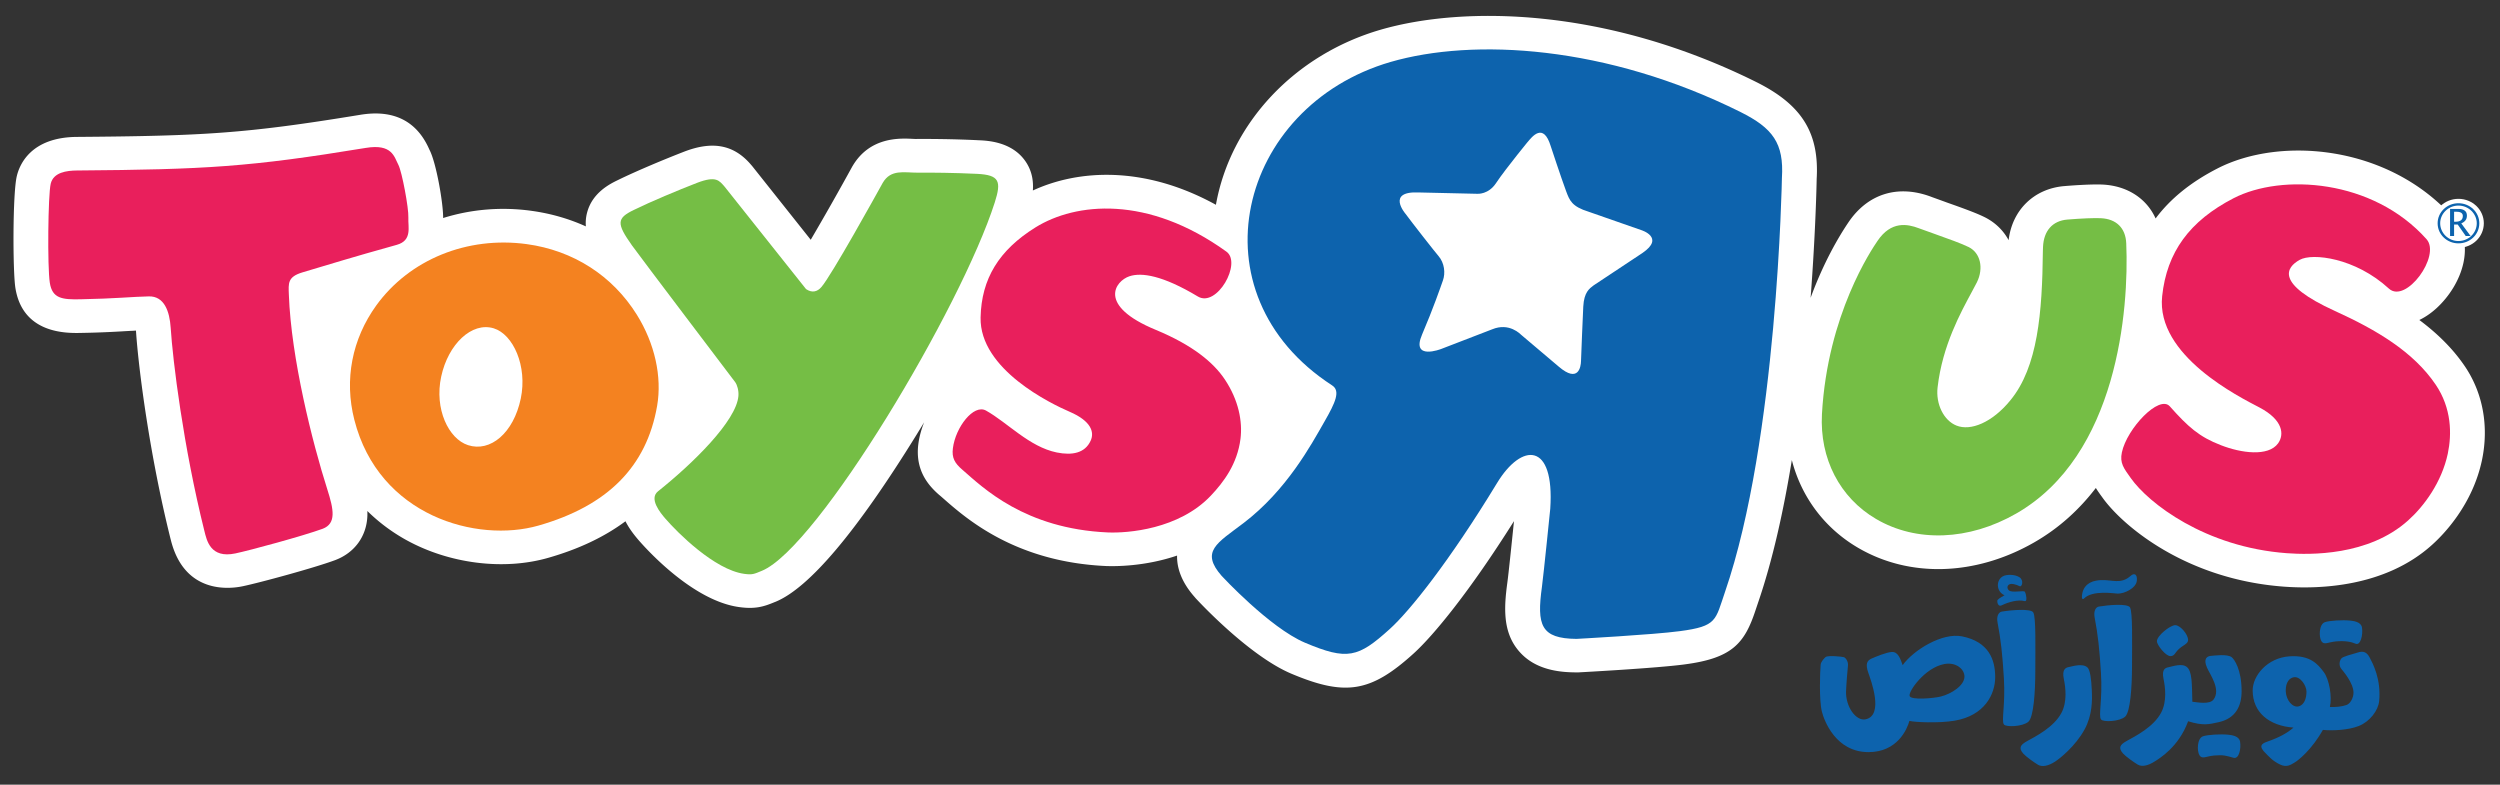 <svg xmlns="http://www.w3.org/2000/svg" width="454.552" height="142.668" xml:space="preserve"><rect width="100%" height="100%" fill="#333333" stroke="none"/><path fill="#FFF" d="M234.702 122.453c9.913 4.192 14.504 3.451 22.319-3.629 3.62-3.284 10.174-11.24 18.252-24.069-.405 3.958-.995 9.64-1.198 11.113-.604 4.483-.949 9.147 2.25 12.693 2.919 3.271 7.256 3.682 10.25 3.695h.411c.593-.033 14.274-.768 19.316-1.453 8.677-1.137 10.918-3.842 12.911-9.914l.45-1.338c2.644-7.694 4.637-16.751 6.131-25.9 1.721 6.684 5.915 12.364 12.033 15.946 9.369 5.485 21.321 5.134 31.961-.936 4.612-2.629 8.314-6.063 11.281-9.935.302.491.607.917.889 1.314l.242.33c3.575 5.083 15.098 14.996 33.132 16.301 6.356.465 18.3.095 26.822-7.565 2.175-1.933 7.386-7.328 9.106-15.38 1.307-6.165.203-12.249-3.097-17.122-2.263-3.339-5.169-6.104-8.277-8.421 1.049-.504 2.099-1.21 3.127-2.146 4.787-4.408 7.201-11.786 2.97-16.523-11.687-13.125-31.344-14.808-42.86-8.852-4.8 2.47-8.508 5.472-11.188 9.06-1.636-3.628-5.153-5.957-9.699-6.165-1.715-.074-4.696.095-6.904.282-5.52.464-9.484 4.368-10.122 9.834-.935-1.738-2.39-3.19-4.307-4.159-1.488-.747-3.845-1.609-7.02-2.728.027 0-2.816-1.023-2.816-1.023.03.014.07.034.104.034-6.052-2.295-11.571-.599-15.109 4.664-1.631 2.417-4.449 7.1-6.854 13.69.916-12.042 1.089-20.838 1.104-21.679 0 .094-.015.188-.015.275.554-8.507-2.61-13.656-10.93-17.809-27.457-13.662-53.304-13.884-68.325-9.537-15.633 4.538-27.311 16.968-29.963 31.836-13.027-7.173-25.041-6.408-33.283-2.598.125-1.738-.152-3.663-1.448-5.452-2.453-3.399-6.734-3.608-8.346-3.681-4.813-.242-9.076-.242-11.195-.242-.261.02-.604 0-.972-.021-2.308-.108-7.72-.35-10.845 4.994-.03.034-.051.088-.077.128a536.787 536.787 0 0 1-7.503 13.231L136.774 30.21c-.065-.074-.151-.181-.224-.256l-.131-.154c-3.058-3.486-6.872-4.2-11.989-2.241-3.578 1.387-8.68 3.514-12.076 5.177-1.393.673-4.646 2.261-5.603 5.903a7.412 7.412 0 0 0-.228 2.524c-3.059-1.388-6.368-2.343-9.872-2.828-5.553-.769-11.034-.275-16.079 1.306.036-2.578-1.231-9.969-2.46-12.357-.021-.041-.082-.181-.13-.283-2.284-5.055-6.5-7.134-12.538-6.118-20.931 3.431-28.45 3.823-51.504 4.01-8.303.075-10.375 5-10.88 7.114-.77 3.178-.742 17.237-.265 20.313 1.311 8.42 9.345 8.271 11.984 8.211 3.927-.066 6.694-.241 8.911-.37.368-.013.703-.033 1.033-.055.458 6.98 2.498 22.689 6.288 37.88l.04.148c2.44 9.874 10.621 8.979 13.074 8.459 2.903-.599 13.033-3.336 16.826-4.756 3.532-1.333 5.716-4.335 5.848-8.064a13.78 13.78 0 0 0-.006-.862 32.507 32.507 0 0 0 7.088 5.283c7.801 4.307 17.697 5.568 25.825 3.224 5.525-1.58 10.199-3.801 14.018-6.641.696 1.379 1.628 2.555 2.432 3.484 1.584 1.817 9.924 11.004 18.27 12.122 2.944.411 4.509-.112 6.398-.896l.192-.074c6.114-2.516 14.742-12.734 25.652-30.4.454-.742.915-1.488 1.363-2.233-.542 1.358-.903 2.725-1.06 3.969-.606 4.819 1.887 7.583 3.826 9.268-.006-.021.652.557.652.557 4.282 3.771 13.193 11.61 29.7 12.345 1.53.055 6.962.106 12.869-1.904-.083 3.802 2.427 6.664 3.281 7.638.033.054.068.089.109.13.976 1.062 9.822 10.472 17.294 13.67"/><path fill="#0D63AD" d="M316.47 20.37c-24.446-12.168-48.589-13.46-63.611-9.112-27.762 8.057-36.371 42.125-10.648 58.817 1.558 1.01.581 3.136-1.373 6.537-2.41 4.219-6.883 12.531-14.777 18.522-4.762 3.62-7.848 5.114-3.935 9.578 0 0 8.699 9.395 15.119 12.134 7.748 3.271 9.687 2.728 15.454-2.489 3.62-3.277 10.807-12.242 19.477-26.503 4.494-7.417 10.513-7.56 9.693 4.644 0 0-1.186 11.745-1.509 14.174-.971 7-.215 9.43 6.272 9.49 0 0 13.954-.753 18.793-1.406 6.811-.896 6.441-1.958 8.223-7.148 9.533-27.689 10.341-75.227 10.341-75.227.402-6.364-1.685-9.096-7.519-12.011m-17.849 25.636s-8.656 5.734-8.87 5.882c-.735.56-1.745 1.211-1.879 3.864-.054 1.104-.39 8.932-.411 9.901-.021 1.083-.505 4.031-4.031 1.022 0 0-5.897-4.988-6.771-5.734-.196-.161-2.223-2.37-5.371-1.058l-9.233 3.56s-5.562 2.188-3.487-2.631c2.005-4.684 3.352-8.588 3.793-9.841.46-1.306.296-3.149-.826-4.442-.52-.579-4.944-6.232-5.964-7.632 0 0-3.641-4.188 2.429-3.904 0 0 10.364.221 10.527.241.176.014 2.114.141 3.5-1.965 1.711-2.59 6.717-8.662 5.673-7.376.877-1.056 2.91-3.709 4.256.68 0 0 1.905 5.788 2.807 8.211.619 1.643 1.01 2.766 4.092 3.715l9.523 3.324c0 .004 4.45 1.329.243 4.183"/><path fill="#F48220" d="M115.797 57.233c-4.439-7.114-11.553-11.69-20.032-12.848-10.825-1.474-21.302 2.808-27.338 11.132-4.432 6.138-5.859 13.514-4.005 20.797 4.46 17.546 22.31 22.439 33.482 19.247 12.607-3.605 19.657-10.735 21.573-21.751.918-5.317-.422-11.348-3.68-16.577M85.099 80.938c-3.531-1.139-6.155-6.568-4.88-12.466 1.269-5.904 5.563-9.994 9.551-8.776 3.543 1.096 6.148 6.866 4.917 12.774-1.319 6.288-5.541 9.781-9.588 8.468"/><path fill="#75BE45" d="M341.367 43.806c-1.022 1.515-9.089 13.326-10.099 31.492-.436 8.078 3.239 15.197 9.848 19.067 7.327 4.293 16.845 3.944 25.446-.976 18.479-10.561 20.55-37.152 20.033-49.153-.115-2.779-1.806-4.442-4.64-4.563-1.082-.054-3.424.028-6.069.249-2.686.222-4.295 2.033-4.422 4.967l-.027.78c-.121 11.146-.901 21.048-5.922 27.131-3.284 4.02-7.21 5.621-9.792 4.577-2.308-.916-3.79-3.904-3.427-6.966.88-7.619 4.216-13.609 6.275-17.439l.88-1.662c1.258-2.577.626-5.323-1.488-6.38-1.225-.62-3.898-1.575-6.26-2.417l-2.846-1.023c-2.025-.767-5.014-1.366-7.49 2.316"/><path fill="#E91F5C" d="M406.114 36.039c-8.023 4.146-12.143 9.806-12.989 17.815-1.152 10.804 14.066 18.333 17.687 20.231 4.361 2.294 4.521 4.948 3.394 6.523-1.785 2.463-6.727 1.77-10.368.35-3.995-1.526-6.03-3.378-9.32-7.073-1.933-2.167-7.8 4.038-8.717 8.366-.423 1.978.375 2.916 1.624 4.683 3.194 4.523 13.479 12.564 28.387 13.65 4.113.301 14.813.538 22.035-5.958 2.922-2.613 6.106-6.959 7.21-12.135.753-3.588.699-8.271-2.195-12.546-4.059-6.011-10.821-9.989-18.334-13.408-10.957-4.987-8.843-7.936-6.394-9.293 2.299-1.292 10.096-.384 16.208 5.223 3.094 2.84 9.515-5.977 6.85-8.978-9.758-10.937-26.328-11.967-35.078-7.45"/><path fill="#75BE45" d="M180.871 36.8c-6.106 19.107-32.164 62.795-42.338 66.981-1.439.593-1.73.761-3.224.557-5.405-.751-12.138-7.511-14.302-10.007-.965-1.104-3.045-3.646-1.373-4.995 6.357-5.067 14.249-12.801 14.625-17.337.083-.989-.227-2.033-.593-2.524-.591-.788-17.105-22.548-18.767-24.863-2.812-3.979-2.798-4.914.319-6.428 3.112-1.528 8.07-3.6 11.544-4.947 3.479-1.326 4.01-.39 4.99.708l14.802 18.616c1.068.728 2.034.524 2.811-.39 1.891-2.229 9.884-16.658 11.139-18.933 1.475-2.524 3.906-1.831 6.353-1.844 2.598-.021 6.618.014 10.824.216 4.045.208 4.414 1.346 3.19 5.19"/><path fill="#E91F5C" d="M188.277 41.342c-6.663 4.147-9.832 9.355-9.985 16.369-.214 9.469 12.908 15.743 16.205 17.162 3.953 1.704 4.511 3.736 3.802 5.264-1.033 2.274-3.388 2.69-6.155 2.132-5.017-1.028-8.931-5.417-12.879-7.625-2.233-1.225-5.529 3.027-6.009 6.859-.223 1.736.316 2.709 1.757 3.935 3.694 3.212 11.31 10.703 26.416 11.37 3.591.154 12.923-.56 18.724-6.683 2.353-2.484 4.816-5.769 5.396-10.346.39-3.15-.336-6.992-2.823-10.749-2.079-3.134-5.879-6.272-12.536-9.038-10.8-4.442-7.388-8.925-4.825-9.766 2.194-.727 6.035-.161 12.429 3.682 3.464 2.086 8.052-6.104 5.194-8.157-14.338-10.325-27.424-8.932-34.711-4.409M14.001 30.998c23.438-.182 31.364-.634 52.508-4.105 4.767-.788 5.157 1.582 5.936 3.104.646 1.265 1.887 7.874 1.804 9.57-.089 1.683.753 4.146-2.1 4.948-8.904 2.483-11.237 3.257-17.149 5.006-2.729.82-2.557 1.965-2.48 4.053.419 11.576 4.273 26.88 7.001 35.435 1.151 3.608 1.667 6.179-.854 7.133-3.502 1.285-13.268 3.938-15.887 4.485-4.534.948-5.188-2.377-5.616-4.08-3.847-15.398-5.754-31.081-6.129-36.944-.192-2.988-1.17-5.788-3.981-5.714-2.892.055-6.122.411-12.408.526-3.361.074-5.143-.135-5.59-3.009-.452-2.895-.327-15.98.168-18.012.498-2.061 2.88-2.377 4.777-2.396"/><path fill="#FFF" d="M451.612 40.594c0 2.464-2.06 4.463-4.618 4.463-2.537 0-4.603-1.999-4.603-4.463 0-2.45 2.065-4.442 4.603-4.442 2.558.002 4.618 1.993 4.618 4.442"/><path fill="#0D63AD" d="M450.79 40.594c0-2.013-1.696-3.642-3.796-3.642-2.087 0-3.783 1.629-3.783 3.642 0 2.04 1.7 3.654 3.783 3.654 2.102.002 3.796-1.614 3.796-3.654"/><path fill="#FFF" d="M450.327 40.594c0 1.776-1.488 3.23-3.333 3.23-1.829 0-3.317-1.454-3.317-3.23 0-1.75 1.488-3.217 3.317-3.217 1.844.002 3.333 1.468 3.333 3.217"/><path fill="#0D63AD" d="M445.473 42.911v-4.927h1.548c.484 0 .862.107 1.119.316.27.201.396.499.396.915 0 .653-.342 1.119-1.028 1.4l1.693 2.295h-.886l-1.449-2.08h-.665v2.08h-.729m.73-2.591h.227c.917 0 1.361-.365 1.361-1.05 0-.505-.378-.768-1.131-.768h-.457v1.818zM429.458 114.094c.21 1.316-.251 3.377-1.202 2.934-.659-.307-1.83-.564-3.528-.408-1.43.131-2.173.719-2.646-.035-.485-.773-.453-3.074.626-3.461.841-.301 3.293-.425 4.563-.293.651.067 2.022.23 2.187 1.263zM407.292 134.844c.21 1.316-.192 3.219-1.202 2.934-1.298-.366-1.83-.564-3.528-.408-1.43.131-2.173.719-2.646-.035-.485-.773-.453-3.074.626-3.461.841-.301 3.293-.425 4.563-.293.65.067 2.021.23 2.187 1.263zM430.874 119.585c.542 1.042 2.083 3.875 1.708 7.875-.16 1.709-1.708 3.75-3.708 4.542-1.924.762-4.779.878-6.529.711-2.028 3.628-4.513 5.58-5.179 5.955s-1.366.91-2.557.357c-1.485-.69-2.179-1.605-2.591-1.993-1.45-1.365-.828-1.825.194-2.178 2.238-.773 3.737-1.625 4.786-2.561-4.458-.333-7.416-2.792-7.416-6.75 0-2.708 2.667-5.94 6.708-6.208 3.792-.252 5.166 1.465 6.217 2.859.968 1.284 1.556 4.425 1.116 6.349.96.05 2.163-.049 3.028-.361.737-.267 1.245-1.348 1.264-2.18.041-1.833-2.005-4.107-2.238-4.417-.471-.625-.303-1.417 0-1.833s1.891-.738 2.999-1.105c1.016-.337 1.656-.104 2.198.938zm-13.803 3.553c-1.28.239-1.527 1.663-1.464 2.669.096 1.516 1.263 2.975 2.418 2.602.858-.277 1.345-1.293 1.343-2.676-.002-1.091-1.16-2.808-2.297-2.595zM401.307 121.452c-.797-1.751.048-2.152.685-2.201s2.975-.378 3.78.244c.442.342 1.808 2.202 1.798 6.214-.007 2.695-1.112 4.893-4.09 5.578-1.881.433-2.943.685-5.635-.147-1.712 4.697-5.244 6.776-6.085 7.314-1.224.783-2.343 1.004-3.077.564s-2.201-1.487-2.687-2.037c-.922-1.046-.482-1.608.645-2.237 1.637-.914 4.906-2.542 6.299-5.169 1.089-2.055.743-4.663.431-6.159-.369-1.767.373-2.002.952-2.11.629-.117 2.44-.793 3.327 0 .93.832.883 2.936.964 6.285.93.098 3.154.555 3.867-.413 1.334-1.811-.594-4.45-1.174-5.726zM380.332 125.496c.08 1.724.138 4.48-1.324 7.149-1.676 3.059-4.532 5.308-5.373 5.846-1.224.783-2.343 1.004-3.077.564s-2.201-1.487-2.687-2.037c-.922-1.046-.482-1.608.645-2.237 1.637-.914 4.906-2.542 6.299-5.169 1.089-2.055.743-4.663.431-6.159-.369-1.767.35-2.067.929-2.175.629-.117 2.464-.728 3.351.065.506.452.71 2.079.806 4.153zM395.514 113.668c.881 0 2.328 1.656 2.328 2.703 0 .719-.922.891-1.781 1.734-.641.629-.687 1.188-1.437 1.188-.87 0-2.454-2.03-2.454-2.703 0-1 2.407-2.922 3.344-2.922zM381.999 130.793c-.479-.733.295-3.546-.001-8.43-.255-4.205-.547-6.973-1.147-10.077-.231-1.194.211-1.91.77-2.002 1.76-.292 5.216-.581 5.654.151.507.846.37 6.445.37 10.527s-.321 8.479-1.245 9.335c-.974.902-4.043 1.044-4.401.496zM364.346 131.709c-.479-.733.295-3.546-.001-8.43-.255-4.205-.547-6.973-1.147-10.077-.231-1.194.211-1.91.77-2.002 1.76-.292 5.284-.58 5.723.151.507.846.37 6.445.37 10.527s-.321 8.479-1.245 9.335c-.974.902-4.111 1.044-4.47.496zM378.542 108.304c-.054.606.144.746.372.515 1.563-1.577 5.533-.902 6.125-.888 1.218.029 3.352-.987 3.482-2.346.116-1.212-.479-1.463-1.136-.875-1.75 1.564-3.296.689-5.325.764-.658.024-3.276.13-3.518 2.83zM363.964 110.052c1.311-.633 3.003-1.071 4.159-.759.575.155.229-1.417.055-1.685-.217-.333-2.381.265-2.934-.284-.36-.358-.303-.793.009-1.021.414-.303 1.391-.023 1.942.277.442.241.832-1.063.005-1.615-.853-.568-2.433-.557-3.078-.16-1.29.793-1.109 2.818.345 3.424-.373.25-.891.453-1.267.859-.129.142-.027 1.346.764.964zM356.735 115.703c4.828.972 6.033 4.186 6.033 7.399 0 3.115-1.908 7.007-7.382 7.934-2.955.5-7.356.272-8.216.038-.409 1.506-2.19 5.691-7.464 5.677-5.983-.016-8.066-5.827-8.452-7.375-.526-2.112-.334-7.318-.223-8.507.058-.62.735-1.267.904-1.404.422-.344 2.962-.079 3.313.021s.805.804.754 1.455-.282 2.979-.352 4.722c-.111 2.797 1.805 5.505 3.565 5.122 3.4-.739.894-7.257.479-8.469-.542-1.586-.251-2.211.614-2.586.777-.337 2.734-1.156 3.703-1.188 1.095-.035 1.506 1.212 1.932 2.398 1.977-2.759 7.209-5.958 10.792-5.237zm-3.887 10.947c1.939-.474 4.333-2.01 4.332-3.63-.001-1.394-1.567-2.661-3.631-2.29-3.571.643-6.657 5.064-6.332 5.837s4.384.388 5.631.083z"/></svg>